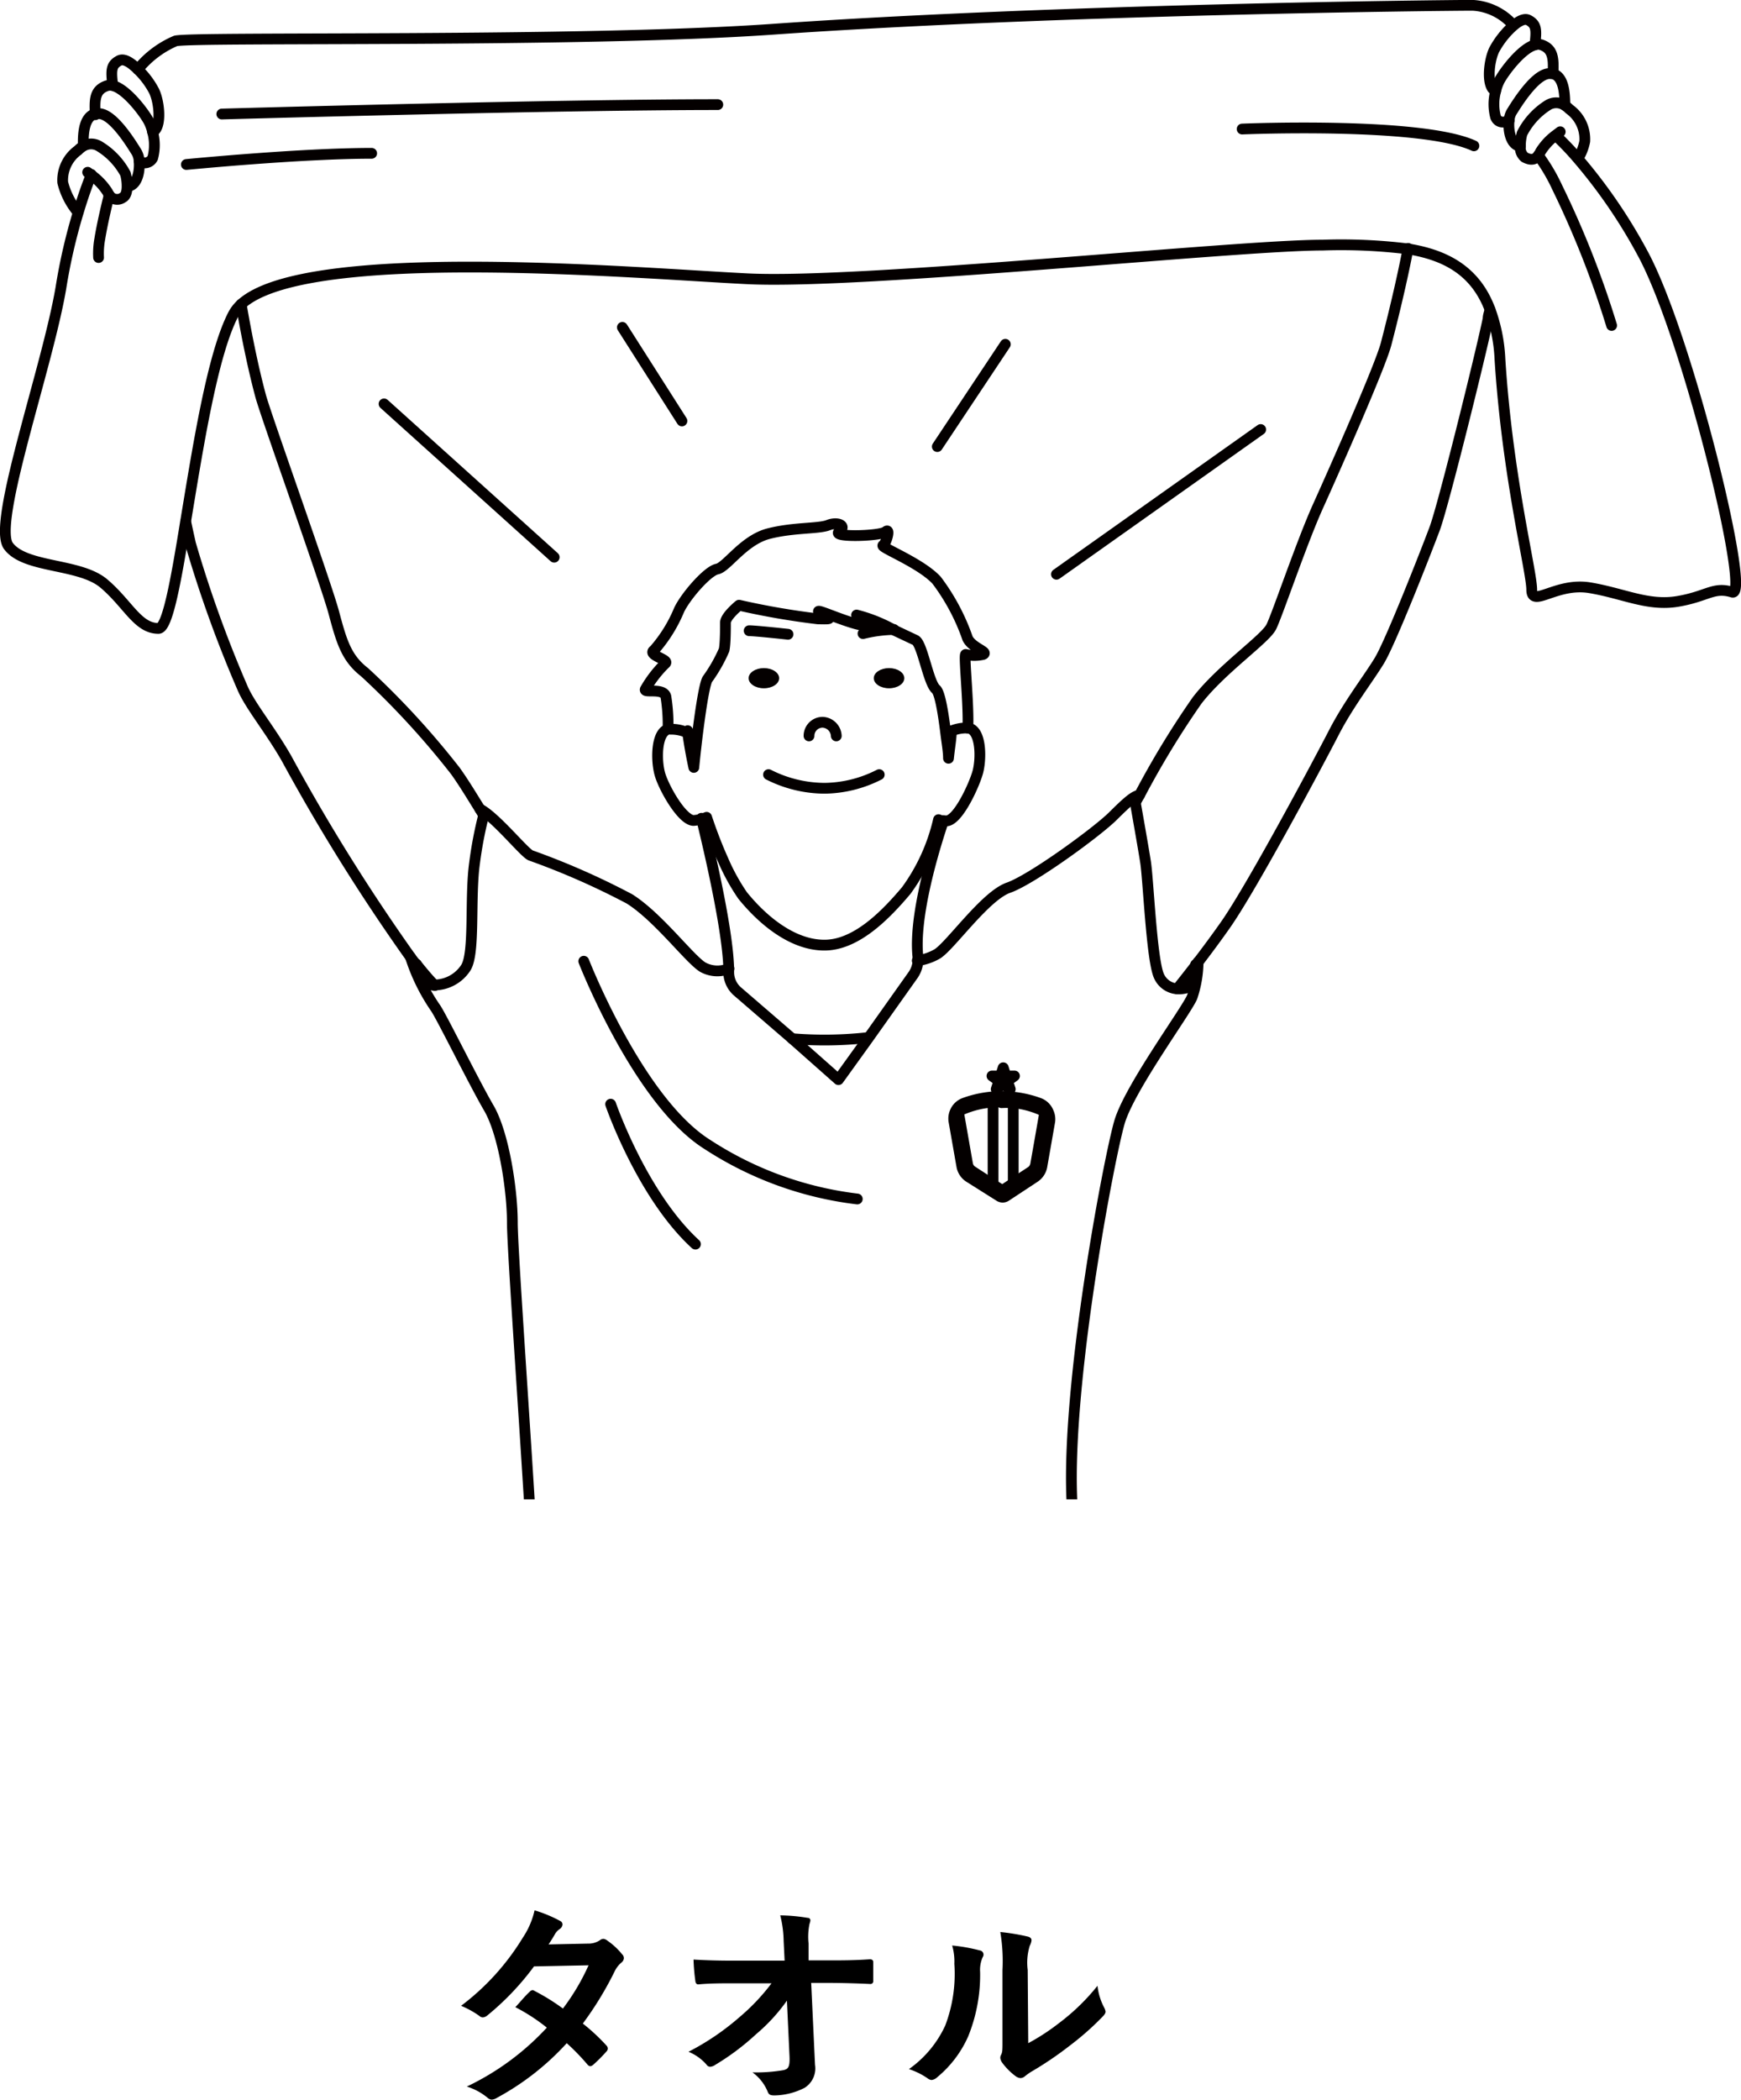 <svg xmlns="http://www.w3.org/2000/svg" width="127.7" height="153.95"><defs><clipPath id="clip-path" transform="translate(-7.89 -24.21)"><path fill="none" d="M0 0h141.11v134.13H0z"/></clipPath><style>.cls-3{fill:none;stroke:#040000;stroke-linecap:round;stroke-linejoin:round;stroke-width:.79px}.cls-4{fill:#040000}</style></defs><g id="レイヤー_2" data-name="レイヤー 2"><g id="画像"><g clip-path="url(#clip-path)"><path class="cls-3" d="M77.67 77.8a2.9 2.9 0 011.14-.22h.07c1 .1 1 2.29.72 3.27s-1.48 3.6-2.33 3.54a1 1 0 01-.24 0 1.32 1.32 0 01-.3-.09 14.13 14.13 0 01-2.37 5.2c-1.47 1.74-3.64 4-6 4s-4.55-1.85-6-3.64a15.1 15.1 0 01-1.43-2.6c-.45-1-.86-2.07-1.21-3.13a2.8 2.8 0 01-.38.13 3.06 3.06 0 01-.57.1c-.85 0-2.22-2.43-2.49-3.44s-.26-3 .61-3.25a.58.58 0 01.19 0 2.93 2.93 0 011.2.24" transform="translate(-7.89 -24.21)"/><path class="cls-3" d="M59.34 84.2c.28 1.15 1.92 7.85 2 11v.3a1.87 1.87 0 00.66 1.41l4 3.45 3.39 3 2.16-3 3.32-4.68a2 2 0 00.35-1v-.3c-.33-3 1.17-7.91 1.87-10m1.79-6.79c.09-1.71-.32-5.4-.16-5.4a2.86 2.86 0 001.28 0c.43-.19-.8-.47-1.14-1.18a15.46 15.46 0 00-2.27-4.26c-1.18-1.28-4.17-2.42-3.93-2.56s.57-1.33.19-1-4 .43-3.41 0-.09-.76-.8-.48-2.51.15-4.36.62-3.08 2.46-3.79 2.6-2.32 2-2.79 3a10.64 10.64 0 01-1.82 2.93c-.57.38 1.18.71.8 1a8.6 8.6 0 00-1.46 1.89c-.1.29 1.32-.14 1.51.52a13 13 0 01.16 2.39" transform="translate(-7.89 -24.21)"/><path class="cls-3" d="M77.67 77.8c0 .51-.13 1.22-.21 2 0-.48-.11-1.1-.19-1.74-.18-1.48-.43-3.07-.73-3.32-.56-.47-1-3.36-1.51-3.6l-1.57-.74a11.34 11.34 0 00-2.74-1.1c.09.28 2 .85.8.8s-4-1.42-3.55-1 1.42.52-.09.48a55.88 55.88 0 01-5.78-1s-1 .81-1 1.28 0 1.56-.1 2A11.33 11.33 0 0159.78 74c-.33.54-.82 4.58-1 6.47a36.2 36.2 0 01-.45-2.53v-.16m-15.24 5.74c1.14.58 3.24 3.19 3.72 3.4a54.91 54.91 0 017.25 3.19c2.1 1.32 4.36 4.36 5.37 5a2.22 2.22 0 001.93.11" transform="translate(-7.89 -24.21)"/><path class="cls-3" d="M38 94.38a14.23 14.23 0 001.85 3.75c.47.7 2.81 5.45 3.9 7.32s1.72 6 1.72 8.39 1.41 21.53 1.56 26.27S45.26 159 45 161.18s-.44 6.81.3 7.41a1.41 1.41 0 00.29.13 65 65 0 008.26 1.72 115.83 115.83 0 0011.63 1.32c1 .05 2 .08 2.89.08a77.71 77.71 0 0013.54-1.4c3.72-.7 6.59-1.51 7.37-2l.11-.08c1.18-1-2.77-26.29-2.91-35.18S89.27 109 90 106.49s4.89-8.14 5.33-9.18a8.38 8.38 0 00.44-2.58" transform="translate(-7.89 -24.21)"/><path class="cls-3" d="M75.17 94.64a4 4 0 001.49-.51c1-.66 3.51-4.25 5.2-4.84s6.37-4 7.61-5.2c1.1-1.09 1.57-1.51 2-1.59M66 100.36a28.87 28.87 0 005.55-.08" transform="translate(-7.89 -24.21)"/><path class="cls-3" d="M91.19 83l.3-.53a64.65 64.65 0 014.2-6.9c1.77-2.3 5-4.5 5.45-5.41s2.21-6.15 3.42-8.83 4.56-10.23 5-11.91c.72-2.77 1.29-5.28 1.61-7m-96.85-5.58l.27.2a4.56 4.56 0 011.2 1.27 1.28 1.28 0 00.11.2.7.7 0 001 .18c.23-.12.31-.45.31-.81a3.43 3.43 0 00-.12-.93 5.28 5.28 0 00-1.89-2 1.14 1.14 0 00-1.25 0 2 2 0 00-.34.28 2.7 2.7 0 00-1.12 2.35 5.32 5.32 0 001.12 2.19M38.43 94.9c.47.59.92 1.12 1.35 1.56M21.51 62.45c.12.57.24 1.11.35 1.61a89.46 89.46 0 003.85 10.66c.58 1.3 2 3 3.19 5.08A143.54 143.54 0 0038 94.38c.13.18.26.35.4.51M25.58 46.51c.3 1.76.8 4.4 1.43 6.74.41 1.51 4.79 13.71 5.37 15.89s.94 3.33 2.25 4.35a60.53 60.53 0 016.67 7.25c.65.91 1.3 2 1.79 2.78l.27.45" transform="translate(-7.89 -24.21)"/><path class="cls-3" d="M17.26 37.88c.72-.09.91-1.16.83-1.91a1.42 1.42 0 00-.18-.6c-.34-.54-1.81-3-2.89-2.82h-.15c-.76.22-.9 1.28-.87 2.32" transform="translate(-7.89 -24.21)"/><path class="cls-3" d="M18.09 36a.65.65 0 001-.21 3.64 3.64 0 000-1.88 3.33 3.33 0 00-.28-.79c-.33-.63-1.61-2.34-2.6-2.62a.82.82 0 00-.49 0c-.89.31-.9 1-.84 2.12" transform="translate(-7.89 -24.21)"/><path class="cls-3" d="M19.08 33.88c.68-.29.52-2.16.11-3A6.18 6.18 0 0018 29.3c-.5-.49-1-.83-1.36-.65-.59.31-.62.68-.48 1.82m79.48 64.44l.14-.18c.68-.89 1.39-1.85 2-2.72 1.94-2.76 6.87-12 7.94-14.08s2.51-3.92 3.34-5.28 3.43-8 4.06-9.68 3.39-12.82 3.92-15.39c0-.22.09-.44.14-.67M94.24 96.7c.42-.52.9-1.13 1.4-1.78m28-59.1a3.64 3.64 0 00.49-1.25 2.71 2.71 0 00-1.13-2.36 2 2 0 00-.34-.28 1.15 1.15 0 00-1.25 0 5.31 5.31 0 00-1.88 2.07 3.41 3.41 0 00-.12.92.91.91 0 00.31.82c.36.19.72.25 1-.13a1.27 1.27 0 00.15-.26 4.41 4.41 0 011.13-1.23l.33-.25" transform="translate(-7.89 -24.21)"/><path class="cls-3" d="M122.67 31.93c0-1-.11-2.09-.87-2.32h-.15c-1.08-.15-2.55 2.28-2.89 2.82a1.42 1.42 0 00-.18.61c-.08.74.11 1.81.83 1.9" transform="translate(-7.89 -24.21)"/><path class="cls-3" d="M121.8 29.61c.06-1.14 0-1.81-.84-2.11a.75.75 0 00-.49 0c-1 .28-2.27 2-2.6 2.62a3.33 3.33 0 00-.28.79 3.64 3.64 0 000 1.88c.19.47.68.43 1 .22" transform="translate(-7.89 -24.21)"/><path class="cls-3" d="M120.47 27.5c.14-1.13.11-1.51-.48-1.82-.27-.14-.67.05-1.08.4a6.39 6.39 0 00-1.43 1.8c-.41.87-.57 2.74.11 3m1.32-4.8a4.27 4.27 0 00-3-1.48c-2 0-30.53.29-51.26 1.75-14.13 1-42.53.53-43.88.86A7.19 7.19 0 0018 29.3M14.59 37c-.26.65-.59 1.55-.93 2.68a41.69 41.69 0 00-1.3 5.62c-1 5.9-5.08 17.29-3.85 18.94s5.22 1.24 7 2.75 2.48 3.29 4 3.29c.67 0 1.29-3.51 2-7.87.9-5.41 1.95-12.18 3.49-15.15a2.75 2.75 0 01.59-.75c4.8-4.38 29.21-2.25 37.16-1.86 8.38.41 35.83-2.47 42.15-2.47a39.74 39.74 0 016.28.28c2.7.44 4.92 1.57 6 4.44a12.08 12.08 0 01.73 3.65c.55 8.65 2.33 15.52 2.33 16.89s1.79-.55 4.26-.14 4.26 1.37 6.45 1 2.61-1.1 4-.68-3.29-18.81-6.58-24.85a38.86 38.86 0 00-4.73-6.91 20.7 20.7 0 00-1.62-1.7m-61.48-2.28c-12.08 0-36.38.69-36.38.69m10.99 2.88c-5.22 0-13.59.82-13.59.82M116 34.9c-3.84-1.78-17-1.23-17-1.23M81.34 105a5.74 5.74 0 00-.6 0 7 7 0 00-2.56.68l.68 3.88a.78.78 0 00.34.51l1.54 1 .67.42.81-.54 1.3-.85a.81.81 0 00.33-.5c.23-1.3.46-2.6.68-3.89a6.84 6.84 0 00-2.31-.66 7.85 7.85 0 00-.87 0" transform="translate(-7.89 -24.21)"/><path class="cls-3" d="M84.79 105.76a1.18 1.18 0 00-.7-.68 8 8 0 00-2.74-.48 8 8 0 00-2.72.48 1.18 1.18 0 00-.66.6 1.21 1.21 0 00-.11.73l.58 3.3a1.22 1.22 0 00.54.8l2.22 1.4a.48.48 0 00.23.07.46.46 0 00.25-.08l2.11-1.39a1.23 1.23 0 00.52-.79l.26-1.48.32-1.83a1.2 1.2 0 00-.1-.65z" transform="translate(-7.89 -24.21)"/><path class="cls-3" d="M73.78 78.88l-.19-.6h-.01l-.19.6h-.63l.51.37-.2.6.51-.37.51.37h.01l-.2-.6.51-.37h-.63z"/><path class="cls-3" d="M91.16 82.89v.14c.11.63.57 3.21.75 4.35.21 1.31.45 7.27 1 8.41a1.58 1.58 0 001.28.91 2 2 0 00.8-.09c.29-.11.6-1.13.6-1.69m-57.16-.03a2.05 2.05 0 001.11 1.53.88.88 0 00.24 0 2.77 2.77 0 002.28-1.27c.68-1.08.28-5.12.64-7.68a29.1 29.1 0 01.66-3.47.35.35 0 010-.09m7.35 10.77s4 10.26 9.06 13.43a25.71 25.71 0 0011 4m-18.09-6.95s2.29 6.66 6.22 10.26" transform="translate(-7.89 -24.21)"/><path class="cls-3" d="M77.49 42.1l14.98-10.61m-23.72 1.25l4.99-7.5m-23.72 5.62L45.65 24m-5 16.85L28.17 29.61"/><path class="cls-3" d="M126.1 48.07a69.24 69.24 0 00-4-10.14 13.35 13.35 0 00-1.38-2.33M15.9 38.51c-.22.88-.52 2.17-.69 3.21a6 6 0 00-.09 1.37" transform="translate(-7.89 -24.21)"/><path class="cls-3" d="M72.84 86.89v-6.04m1.48 5.93v-5.9"/><g id="face"><path class="cls-3" d="M65.69 70.71s-2.38-.26-2.85-.26m8.35.21a10.18 10.18 0 012.27-.3" transform="translate(-7.89 -24.21)"/><ellipse class="cls-4" cx="56.03" cy="49.72" rx="1.12" ry=".74"/><ellipse class="cls-4" cx="65.21" cy="49.72" rx="1.12" ry=".74"/><path class="cls-3" d="M67.23 78.16a1 1 0 011-1 1.05 1.05 0 011 1" transform="translate(-7.89 -24.21)"/></g><path class="cls-3" d="M64.26 81a9.16 9.16 0 004.12 1 9 9 0 004-1" transform="translate(-7.89 -24.21)"/></g><path d="M51 166.7a1.52 1.52 0 00.88-.24.45.45 0 01.27-.11.59.59 0 01.29.13 5.19 5.19 0 011.08 1 .4.4 0 01.13.29.44.44 0 01-.17.31 2 2 0 00-.48.6 24.64 24.64 0 01-2.36 3.88 14.43 14.43 0 011.73 1.61.32.32 0 01.1.23.31.31 0 01-.1.21 10.48 10.48 0 01-1 1 .39.39 0 01-.19.08.33.33 0 01-.18-.1 16.17 16.17 0 00-1.54-1.59 19.35 19.35 0 01-5.11 4 .84.84 0 01-.4.14.51.51 0 01-.3-.14 4.44 4.44 0 00-1.52-.82 19.22 19.22 0 005.87-4.32 13.62 13.62 0 00-2.31-1.5c.36-.38.69-.8 1.06-1.14a.31.31 0 01.21-.11.35.35 0 01.16.07 15.31 15.31 0 012.06 1.28 16.15 16.15 0 001.88-3.17l-4 .08a19.78 19.78 0 01-3.43 3.6.57.57 0 01-.32.14.37.37 0 01-.26-.11 6.78 6.78 0 00-1.34-.74 17.88 17.88 0 004.53-5 5.92 5.92 0 00.86-2 9.94 9.94 0 011.88.78.29.29 0 01.17.26.44.44 0 01-.19.32 1.22 1.22 0 00-.34.34c-.12.22-.22.38-.49.8zm14.61 4.18a13.09 13.09 0 01-2.26 2.46 18 18 0 01-3 2.25.75.75 0 01-.37.14.33.33 0 01-.27-.16 3.49 3.49 0 00-1.32-.94 18.58 18.58 0 003.73-2.53 15.15 15.15 0 002.36-2.49h-2.8c-.84 0-1.73 0-2.57.08-.14 0-.2-.1-.22-.27a14.87 14.87 0 01-.13-1.55c1 .06 1.91.08 2.87.08h3.81l-.07-1.43a8.25 8.25 0 00-.25-1.89 13 13 0 012 .18c.16 0 .21.1.21.19a.84.84 0 01-.06.24 4.63 4.63 0 00-.07 1.47v1.22h1.39c1.12 0 1.93 0 3.11-.08.16 0 .24.08.24.19v1.39a.2.2 0 01-.22.23 69.71 69.71 0 00-3.08-.08h-1.25l.28 6a1.68 1.68 0 01-.76 1.69 5 5 0 01-2.21.56c-.31 0-.42-.06-.5-.27a3.27 3.27 0 00-1.12-1.42 12.07 12.07 0 002.26-.16c.37-.08.49-.24.46-1zm14.15-3.68a.31.31 0 01.21.49 2.29 2.29 0 00-.19 1.09 12 12 0 01-.87 4.71 8.15 8.15 0 01-2.27 3 .72.72 0 01-.42.21.55.55 0 01-.3-.13 5.39 5.39 0 00-1.36-.67 8 8 0 002.66-3.19 10.64 10.64 0 00.67-4.53 4.21 4.21 0 00-.16-1.34 12.45 12.45 0 012.03.36zm3.55 6.8a15.9 15.9 0 002.28-1.49 15.48 15.48 0 002.8-2.72 4.41 4.41 0 00.5 1.62.94.94 0 01.09.27c0 .11-.06.22-.24.4a20.52 20.52 0 01-2.37 2.09 25.54 25.54 0 01-2.85 1.93 4.53 4.53 0 00-.46.33.52.52 0 01-.32.13.69.69 0 01-.34-.13 4.64 4.64 0 01-1-1 .73.73 0 01-.14-.34.45.45 0 01.06-.24c.11-.21.1-.4.1-1.22v-5a12.72 12.72 0 00-.16-2.78 16 16 0 012 .33c.21.05.29.15.29.28a1.07 1.07 0 01-.13.4 4.22 4.22 0 00-.15 1.77z" transform="translate(-7.89 -24.21)"/></g></g></svg>